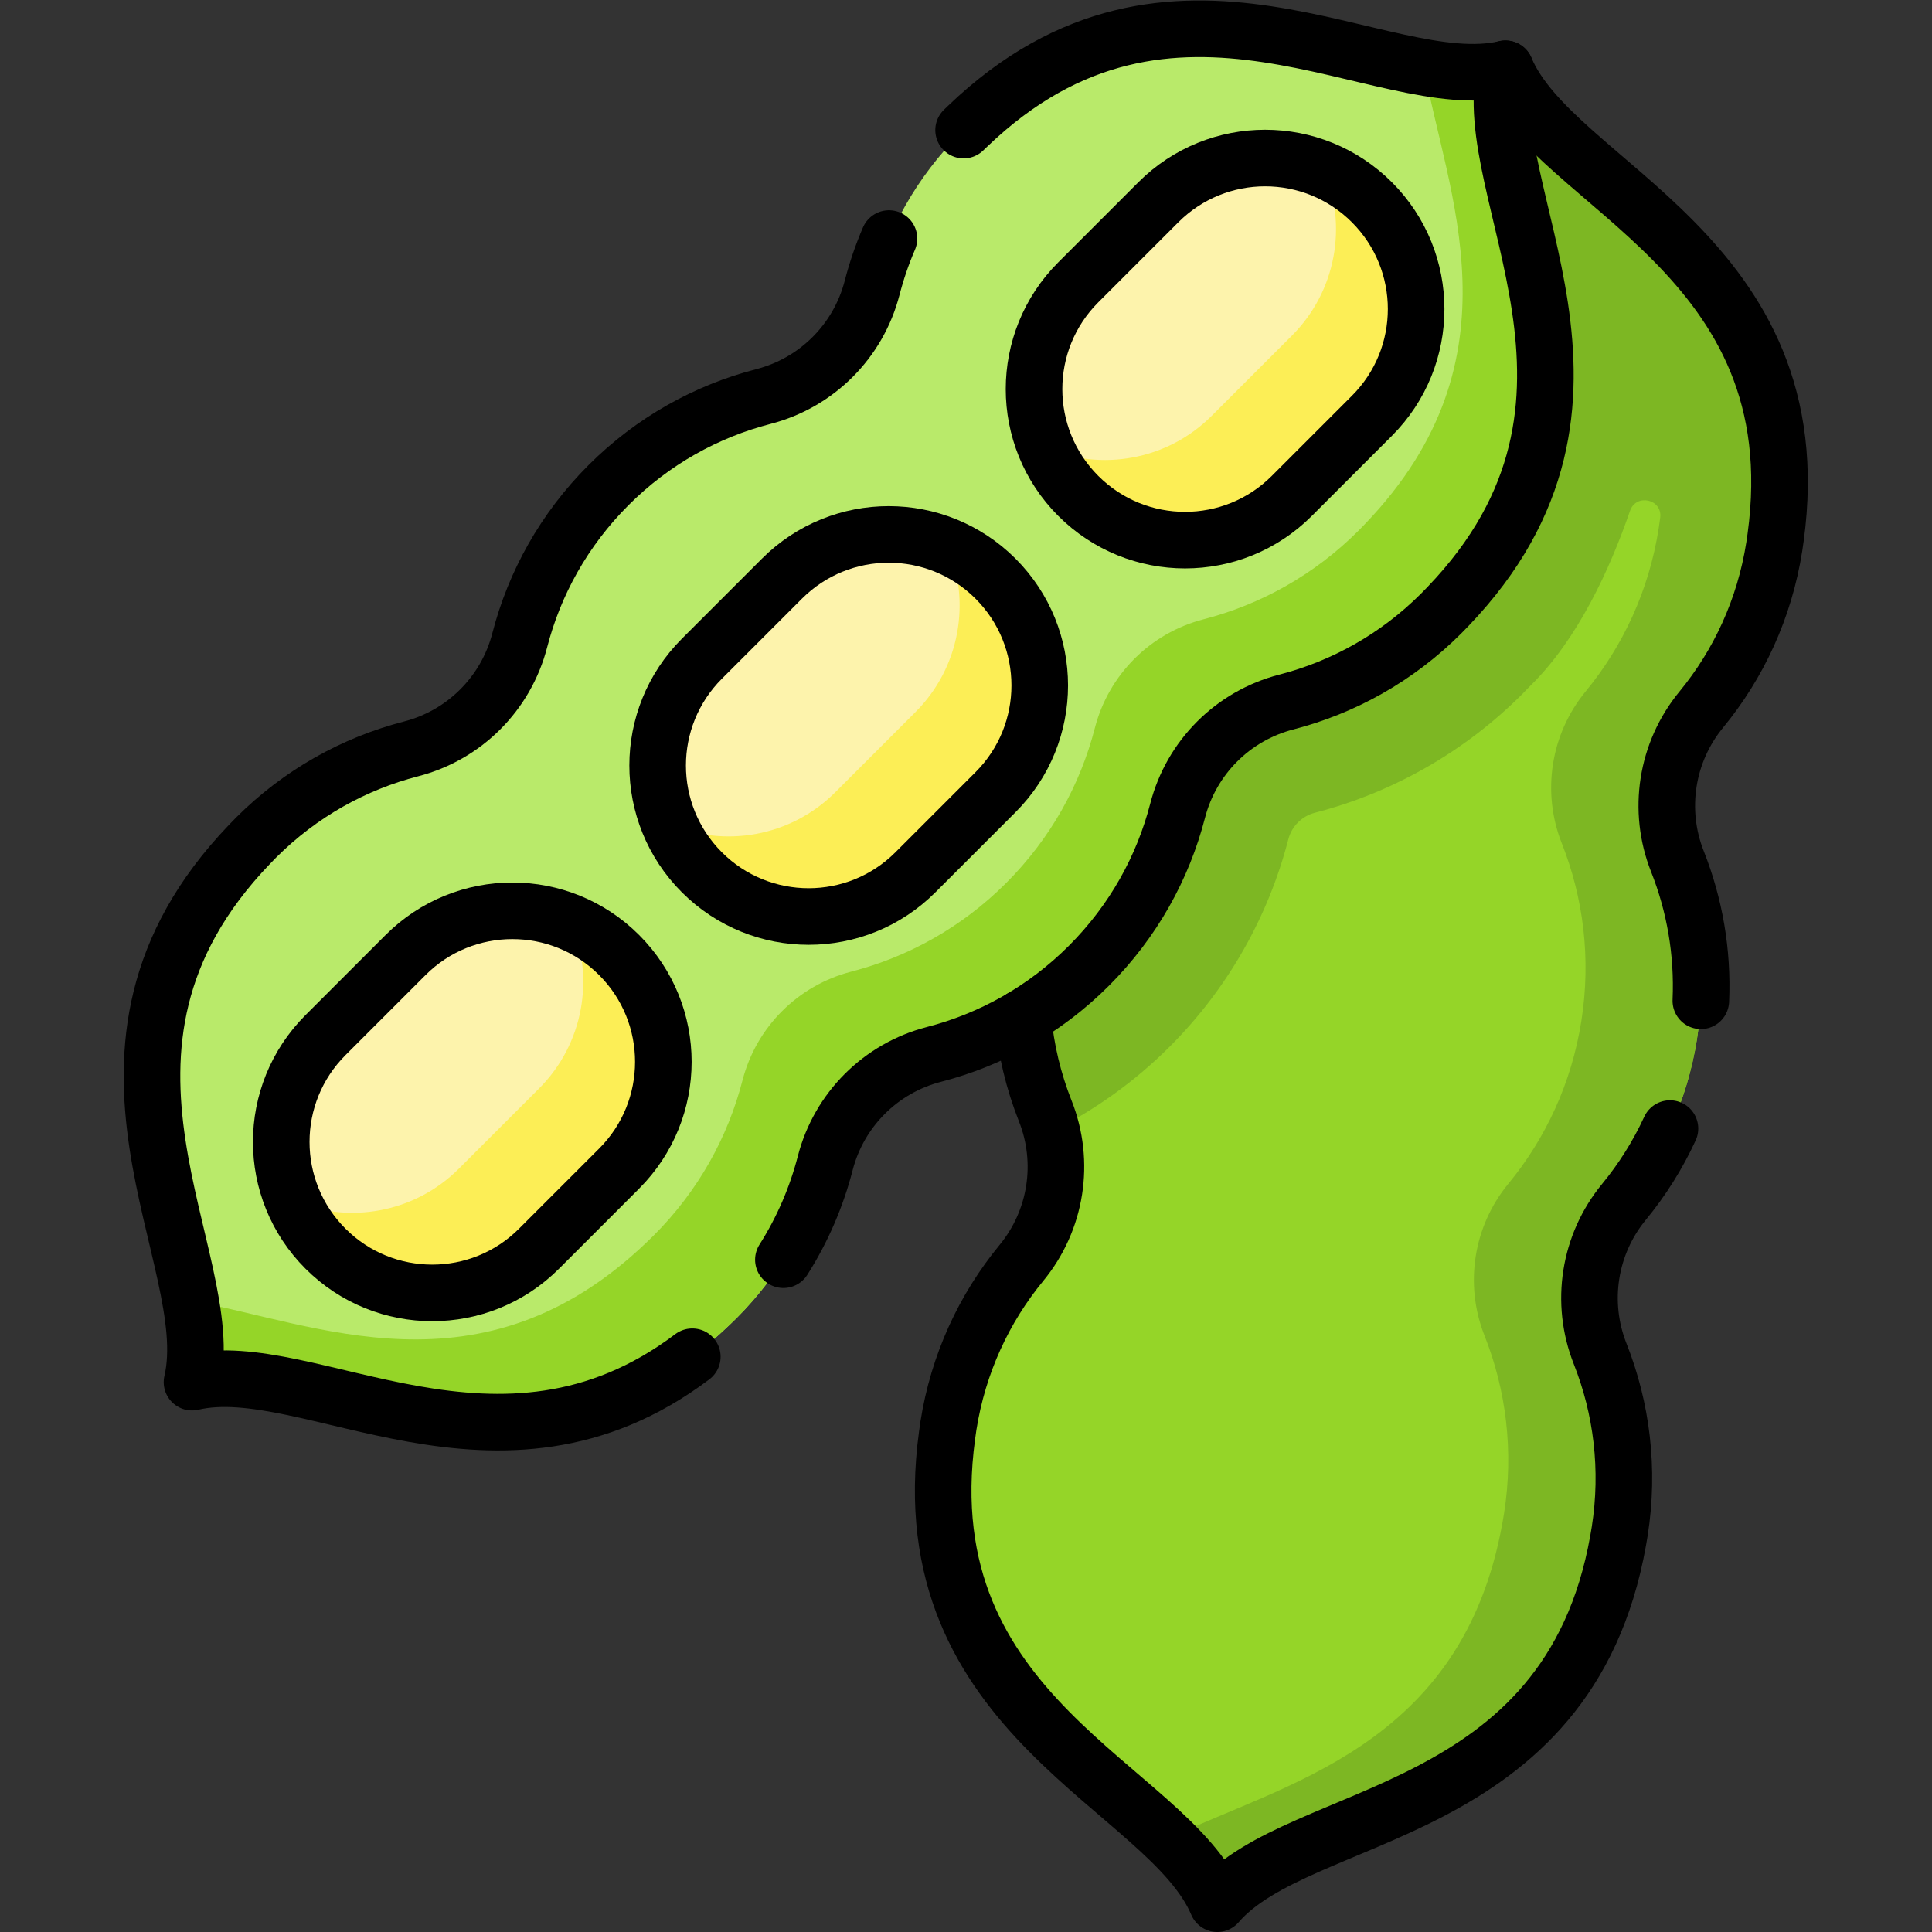 <?xml version="1.0" encoding="UTF-8" standalone="no"?>
<!-- Created with Inkscape (http://www.inkscape.org/) -->

<svg
   version="1.1"
   id="svg7365"
   xml:space="preserve"
   width="682.667"
   height="682.667"
   viewBox="0 0 682.667 682.667"
   xmlns="http://www.w3.org/2000/svg"
   xmlns:svg="http://www.w3.org/2000/svg"><rect x="0" y="0" width="682.667" height="682.667" fill="#333333" stroke="none"/><defs
     id="defs7369"><clipPath
       clipPathUnits="userSpaceOnUse"
       id="clipPath7379"><path
         d="M 0,512 H 512 V 0 H 0 Z"
         id="path7377" /></clipPath></defs><g
     id="g7371"
     transform="matrix(1.333,0,0,-1.333,0,682.667)"><g
       id="g7373"><g
         id="g7375"
         clip-path="url(#clipPath7379)"><g
           id="g7381"
           transform="translate(449.837,236.731)"><path
             d="m 0,0 c 2.585,16.467 0.531,32.589 -5.191,47.041 -5.379,13.581 -2.96,28.987 6.321,40.268 9.875,12.003 16.771,26.72 19.356,43.187 0.13,0.828 0.246,1.655 0.353,2.482 10.225,75.015 -58.485,93.066 -71.635,124.187 -22.054,-25.595 -92.99,-21.724 -106.243,-96.264 -0.151,-0.819 -0.294,-1.641 -0.424,-2.469 -2.585,-16.467 -0.531,-32.59 5.192,-47.041 5.377,-13.582 2.959,-28.988 -6.322,-40.269 -9.876,-12.002 -16.771,-26.72 -19.357,-43.186 -2.585,-16.467 -0.53,-32.59 5.192,-47.041 5.379,-13.583 2.96,-28.989 -6.321,-40.269 -9.876,-12.003 -16.772,-26.721 -19.357,-43.188 -0.129,-0.827 -0.246,-1.654 -0.352,-2.48 -10.226,-75.016 58.485,-93.066 71.635,-124.188 22.053,25.595 92.99,21.723 106.243,96.263 0.151,0.82 0.294,1.643 0.424,2.47 2.585,16.467 0.531,32.59 -5.192,47.041 -5.378,13.582 -2.959,28.988 6.322,40.268 C -9.48,-31.185 -2.585,-16.467 0,0"
             style="fill:#95d528;fill-opacity:1;fill-rule:nonzero;stroke:none"
             id="path7383" /></g><g
           id="g7385"
           transform="translate(431.071,459.93)"><path
             d="m 0,0 c -0.084,0.072 -0.167,0.146 -0.25,0.218 -2.85,2.482 -5.67,4.88 -8.399,7.226 -7.571,6.983 -17.84,14.288 -23.381,26.522 -0.927,-0.489 -2.284,-4.63 -17.646,-12.387 -29.834,-14.669 -77.923,-23.84 -88.597,-83.877 -0.151,-0.819 -0.294,-1.641 -0.424,-2.47 -2.585,-16.466 -0.531,-32.589 5.192,-47.041 5.378,-13.582 2.959,-28.987 -6.322,-40.267 -9.876,-12.003 -16.771,-26.721 -19.356,-43.188 -2.586,-16.466 -0.531,-32.59 5.191,-47.041 0.71,-1.793 1.276,-3.619 1.716,-5.462 11.51,5.761 22.094,13.354 31.287,22.546 15.202,15.201 26.068,34.197 31.421,54.932 0.892,3.457 3.595,6.16 7.055,7.053 20.734,5.353 39.728,16.218 54.938,31.429 0.761,0.762 1.48,1.557 2.243,2.307 12.51,12.283 20.991,30.795 26.35,46.301 1.621,4.69 8.646,3.081 7.99,-1.839 -0.016,-0.124 -0.033,-0.248 -0.05,-0.373 -0.106,-0.826 -0.223,-1.653 -0.353,-2.481 -2.584,-16.466 -9.48,-31.184 -19.355,-43.187 -9.282,-11.28 -11.701,-26.687 -6.322,-40.269 5.722,-14.451 7.777,-30.574 5.192,-47.041 -2.586,-16.466 -9.481,-31.184 -19.357,-43.186 -9.281,-11.28 -11.7,-26.687 -6.322,-40.269 5.723,-14.451 7.777,-30.574 5.192,-47.041 -0.13,-0.828 -0.273,-1.65 -0.424,-2.469 -10.674,-60.037 -58.763,-69.208 -88.597,-83.877 5.775,-5.582 10.442,-11.143 13.001,-17.199 22.054,25.596 92.99,21.724 106.243,96.264 0.151,0.819 0.294,1.643 0.424,2.47 2.585,16.467 0.531,32.59 -5.192,47.042 -5.378,13.581 -2.959,28.987 6.322,40.267 9.876,12.003 16.771,26.721 19.356,43.188 2.586,16.467 0.531,32.589 -5.191,47.041 -5.379,13.582 -2.96,28.987 6.321,40.267 9.875,12.003 16.771,26.721 19.356,43.188 0.13,0.828 0.247,1.655 0.353,2.481 C 45.912,-43.955 22.192,-19.36 0,0"
             style="fill:#7db723;fill-opacity:1;fill-rule:nonzero;stroke:none"
             id="path7387" /></g><g
           id="g7389"
           transform="translate(288.653,256.138)"><path
             d="m 0,0 c 11.786,11.786 19.621,26.026 23.506,41.076 3.651,14.145 14.678,25.172 28.823,28.823 15.049,3.885 29.289,11.719 41.076,23.506 0.593,0.592 1.173,1.193 1.746,1.797 52.44,54.608 7.537,109.659 15.237,142.556 -32.897,-7.699 -87.949,37.204 -142.556,-15.237 -0.605,-0.572 -1.205,-1.153 -1.798,-1.746 -11.786,-11.786 -19.62,-26.026 -23.506,-41.076 -3.651,-14.144 -14.678,-25.172 -28.822,-28.823 -15.05,-3.885 -29.29,-11.719 -41.077,-23.506 -11.786,-11.786 -19.62,-26.026 -23.505,-41.076 -3.652,-14.145 -14.679,-25.171 -28.823,-28.822 -15.05,-3.886 -29.29,-11.72 -41.077,-23.506 -0.592,-0.593 -1.173,-1.194 -1.746,-1.798 -52.44,-54.607 -7.537,-109.659 -15.236,-142.556 32.897,7.7 87.948,-37.204 142.555,15.237 0.605,0.573 1.205,1.153 1.798,1.746 11.786,11.786 19.62,26.027 23.506,41.076 3.651,14.144 14.678,25.172 28.822,28.823 15.05,3.885 29.29,11.72 41.077,23.506"
             style="fill:#b9ea6a;fill-opacity:1;fill-rule:nonzero;stroke:none"
             id="path7391" /></g><g
           id="g7393"
           transform="translate(288.653,256.138)"><path
             d="m 0,0 c 11.786,11.786 19.621,26.026 23.506,41.076 3.651,14.145 14.678,25.171 28.823,28.823 15.049,3.885 29.29,11.719 41.076,23.506 0.593,0.592 1.173,1.193 1.746,1.797 52.44,54.608 7.537,109.659 15.237,142.556 -6.402,-1.498 -13.644,-1 -21.556,0.38 5.713,-32.75 26.619,-77.018 -15.617,-120.999 -0.573,-0.606 -1.153,-1.205 -1.746,-1.798 C 59.683,103.555 45.442,95.721 30.393,91.835 16.248,88.184 5.221,77.156 1.57,63.013 -2.315,47.963 -10.15,33.723 -21.936,21.936 -33.723,10.149 -47.963,2.315 -63.013,-1.57 c -14.144,-3.652 -25.171,-14.679 -28.822,-28.823 -3.886,-15.049 -11.72,-29.29 -23.506,-41.076 -0.593,-0.593 -1.193,-1.174 -1.798,-1.746 -43.982,-42.237 -88.249,-21.331 -120.999,-15.617 1.38,-7.912 1.878,-15.155 0.38,-21.556 32.897,7.7 87.948,-37.204 142.555,15.237 0.605,0.573 1.205,1.153 1.798,1.746 11.786,11.786 19.62,26.026 23.506,41.076 3.651,14.144 14.678,25.172 28.822,28.823 15.05,3.885 29.29,11.72 41.077,23.506"
             style="fill:#95d528;fill-opacity:1;fill-rule:nonzero;stroke:none"
             id="path7395" /></g><g
           id="g7397"
           transform="translate(363.66,401.906)"><path
             d="m 0,0 c 15.632,15.632 15.632,40.977 0,56.608 -15.632,15.633 -40.977,15.633 -56.609,0 -2.444,-2.443 -18.785,-18.784 -21.228,-21.227 -15.633,-15.633 -15.633,-40.978 0,-56.61 15.631,-15.631 40.977,-15.631 56.608,0 z"
             style="fill:#fdf3ac;fill-opacity:1;fill-rule:nonzero;stroke:none"
             id="path7399" /></g><g
           id="g7401"
           transform="translate(363.66,458.515)"><path
             d="m 0,0 c -3.755,3.755 -8.073,6.599 -12.68,8.55 6.172,-14.571 3.329,-32.053 -8.549,-43.93 -2.443,-2.443 -18.784,-18.785 -21.228,-21.228 -11.877,-11.878 -29.358,-14.721 -43.929,-8.549 1.95,-4.607 4.794,-8.925 8.549,-12.68 15.631,-15.632 40.977,-15.632 56.608,0 L 0,-56.608 C 15.632,-40.977 15.632,-15.632 0,0"
             style="fill:#fcee56;fill-opacity:1;fill-rule:nonzero;stroke:none"
             id="path7403" /></g><g
           id="g7405"
           transform="translate(142.885,181.131)"><path
             d="m 0,0 c -15.632,-15.633 -40.977,-15.633 -56.609,0 -15.632,15.632 -15.632,40.977 0,56.608 2.443,2.444 18.785,18.786 21.228,21.229 15.632,15.633 40.977,15.633 56.61,0 C 36.86,62.205 36.86,36.86 21.229,21.229 18.785,18.784 2.443,2.443 0,0"
             style="fill:#fdf3ac;fill-opacity:1;fill-rule:nonzero;stroke:none"
             id="path7407" /></g><g
           id="g7409"
           transform="translate(86.275,181.131)"><path
             d="m 0,0 c -3.755,3.755 -6.598,8.073 -8.549,12.679 14.571,-6.171 32.052,-3.328 43.93,8.55 2.443,2.443 18.785,18.784 21.228,21.227 11.878,11.878 14.721,29.359 8.549,43.93 4.607,-1.951 8.925,-4.794 12.68,-8.549 C 93.47,62.205 93.47,36.86 77.838,21.229 75.394,18.784 59.053,2.443 56.609,0 40.977,-15.633 15.632,-15.633 0,0"
             style="fill:#fcee56;fill-opacity:1;fill-rule:nonzero;stroke:none"
             id="path7411" /></g><g
           id="g7413"
           transform="translate(263.887,302.133)"><path
             d="m 0,0 c 15.632,15.632 15.632,40.977 0,56.608 -15.632,15.633 -40.977,15.633 -56.609,0 -2.444,-2.443 -18.785,-18.784 -21.228,-21.228 -15.633,-15.632 -15.633,-40.977 0,-56.609 15.631,-15.632 40.976,-15.632 56.608,0 z"
             style="fill:#fdf3ac;fill-opacity:1;fill-rule:nonzero;stroke:none"
             id="path7415" /></g><g
           id="g7417"
           transform="translate(263.887,358.741)"><path
             d="m 0,0 c -3.755,3.755 -8.073,6.599 -12.68,8.549 6.172,-14.57 3.329,-32.052 -8.549,-43.929 -2.443,-2.444 -18.785,-18.785 -21.228,-21.228 -11.877,-11.878 -29.358,-14.721 -43.93,-8.549 1.951,-4.607 4.795,-8.925 8.55,-12.68 15.631,-15.633 40.976,-15.633 56.608,0 L 0,-56.608 C 15.632,-40.977 15.632,-15.632 0,0"
             style="fill:#fcee56;fill-opacity:1;fill-rule:nonzero;stroke:none"
             id="path7419" /></g><g
           id="g7421"
           transform="translate(442.668,212.97)"><path
             d="m 0,0 c -3.247,-7.048 -7.361,-13.562 -12.188,-19.43 -9.28,-11.28 -11.701,-26.679 -6.32,-40.27 5.719,-14.449 7.779,-30.57 5.19,-47.039 -0.13,-0.821 -0.27,-1.651 -0.42,-2.471 -13.261,-74.54 -84.19,-70.66 -106.25,-96.26 -13.151,31.12 -81.861,49.17 -71.631,124.191 0.111,0.819 0.221,1.649 0.35,2.479 2.591,16.47 9.48,31.18 19.36,43.191 9.281,11.279 11.701,26.679 6.321,40.259 -3.12,7.871 -5.141,16.23 -5.92,24.871"
             style="fill:none;stroke:#000000;stroke-width:15;stroke-linecap:round;stroke-linejoin:round;stroke-miterlimit:10;stroke-dasharray:none;stroke-opacity:1"
             id="path7423" /></g><g
           id="g7425"
           transform="translate(399.04,493.9)"><path
             d="m 0,0 c 13.15,-31.131 81.86,-49.181 71.64,-124.19 -0.11,-0.831 -0.23,-1.661 -0.36,-2.48 -2.58,-16.471 -9.48,-31.19 -19.35,-43.19 -9.28,-11.281 -11.7,-26.691 -6.32,-40.271 4.542,-11.474 6.77,-24.004 6.203,-36.925"
             style="fill:none;stroke:#000000;stroke-width:15;stroke-linecap:round;stroke-linejoin:round;stroke-miterlimit:10;stroke-dasharray:none;stroke-opacity:1"
             id="path7427" /></g><g
           id="g7429"
           transform="translate(207.659,178.206)"><path
             d="m 0,0 c 5.09,8.02 8.789,16.669 11.095,25.603 3.651,14.144 14.678,25.171 28.822,28.823 15.05,3.885 29.291,11.72 41.077,23.506 11.786,11.786 19.621,26.026 23.506,41.076 3.651,14.144 14.678,25.172 28.823,28.823 15.049,3.885 29.289,11.719 41.076,23.506 0.593,0.592 1.173,1.192 1.746,1.797 52.44,54.607 7.537,109.659 15.237,142.555 -32.897,-7.699 -87.949,37.205 -142.556,-15.236 -0.354,-0.336 -0.707,-0.674 -1.058,-1.016"
             style="fill:none;stroke:#000000;stroke-width:15;stroke-linecap:round;stroke-linejoin:round;stroke-miterlimit:10;stroke-dasharray:none;stroke-opacity:1"
             id="path7431" /></g><g
           id="g7433"
           transform="translate(235.648,448.894)"><path
             d="m 0,0 c -1.832,-4.254 -3.32,-8.62 -4.466,-13.057 -3.651,-14.144 -14.679,-25.172 -28.823,-28.823 -15.049,-3.885 -29.29,-11.719 -41.076,-23.506 -11.786,-11.786 -19.62,-26.026 -23.506,-41.076 -3.651,-14.144 -14.678,-25.171 -28.822,-28.822 -15.05,-3.886 -29.29,-11.72 -41.077,-23.506 -0.592,-0.593 -1.173,-1.193 -1.746,-1.798 -52.44,-54.607 -7.537,-109.659 -15.236,-142.556 30.9,7.233 81.35,-31.949 132.617,6.734"
             style="fill:none;stroke:#000000;stroke-width:15;stroke-linecap:round;stroke-linejoin:round;stroke-miterlimit:10;stroke-dasharray:none;stroke-opacity:1"
             id="path7435" /></g><g
           id="g7437"
           transform="translate(363.66,401.906)"><path
             d="m 0,0 c 15.632,15.632 15.632,40.977 0,56.608 -15.632,15.633 -40.977,15.633 -56.609,0 -2.444,-2.443 -18.785,-18.784 -21.228,-21.227 -15.633,-15.633 -15.633,-40.978 0,-56.61 15.631,-15.631 40.977,-15.631 56.608,0 z"
             style="fill:none;stroke:#000000;stroke-width:15;stroke-linecap:round;stroke-linejoin:round;stroke-miterlimit:10;stroke-dasharray:none;stroke-opacity:1"
             id="path7439" /></g><g
           id="g7441"
           transform="translate(142.885,181.131)"><path
             d="m 0,0 c -15.632,-15.633 -40.977,-15.633 -56.609,0 -15.632,15.632 -15.632,40.977 0,56.608 2.443,2.444 18.785,18.786 21.228,21.229 15.632,15.633 40.977,15.633 56.61,0 C 36.86,62.205 36.86,36.86 21.229,21.229 18.785,18.784 2.443,2.443 0,0 Z"
             style="fill:none;stroke:#000000;stroke-width:15;stroke-linecap:round;stroke-linejoin:round;stroke-miterlimit:10;stroke-dasharray:none;stroke-opacity:1"
             id="path7443" /></g><g
           id="g7445"
           transform="translate(263.887,302.133)"><path
             d="m 0,0 c 15.632,15.632 15.632,40.977 0,56.608 -15.632,15.633 -40.977,15.633 -56.609,0 -2.444,-2.443 -18.785,-18.784 -21.228,-21.228 -15.633,-15.632 -15.633,-40.977 0,-56.609 15.631,-15.632 40.976,-15.632 56.608,0 z"
             style="fill:none;stroke:#000000;stroke-width:15;stroke-linecap:round;stroke-linejoin:round;stroke-miterlimit:10;stroke-dasharray:none;stroke-opacity:1"
             id="path7447" /></g></g></g></g></svg>
